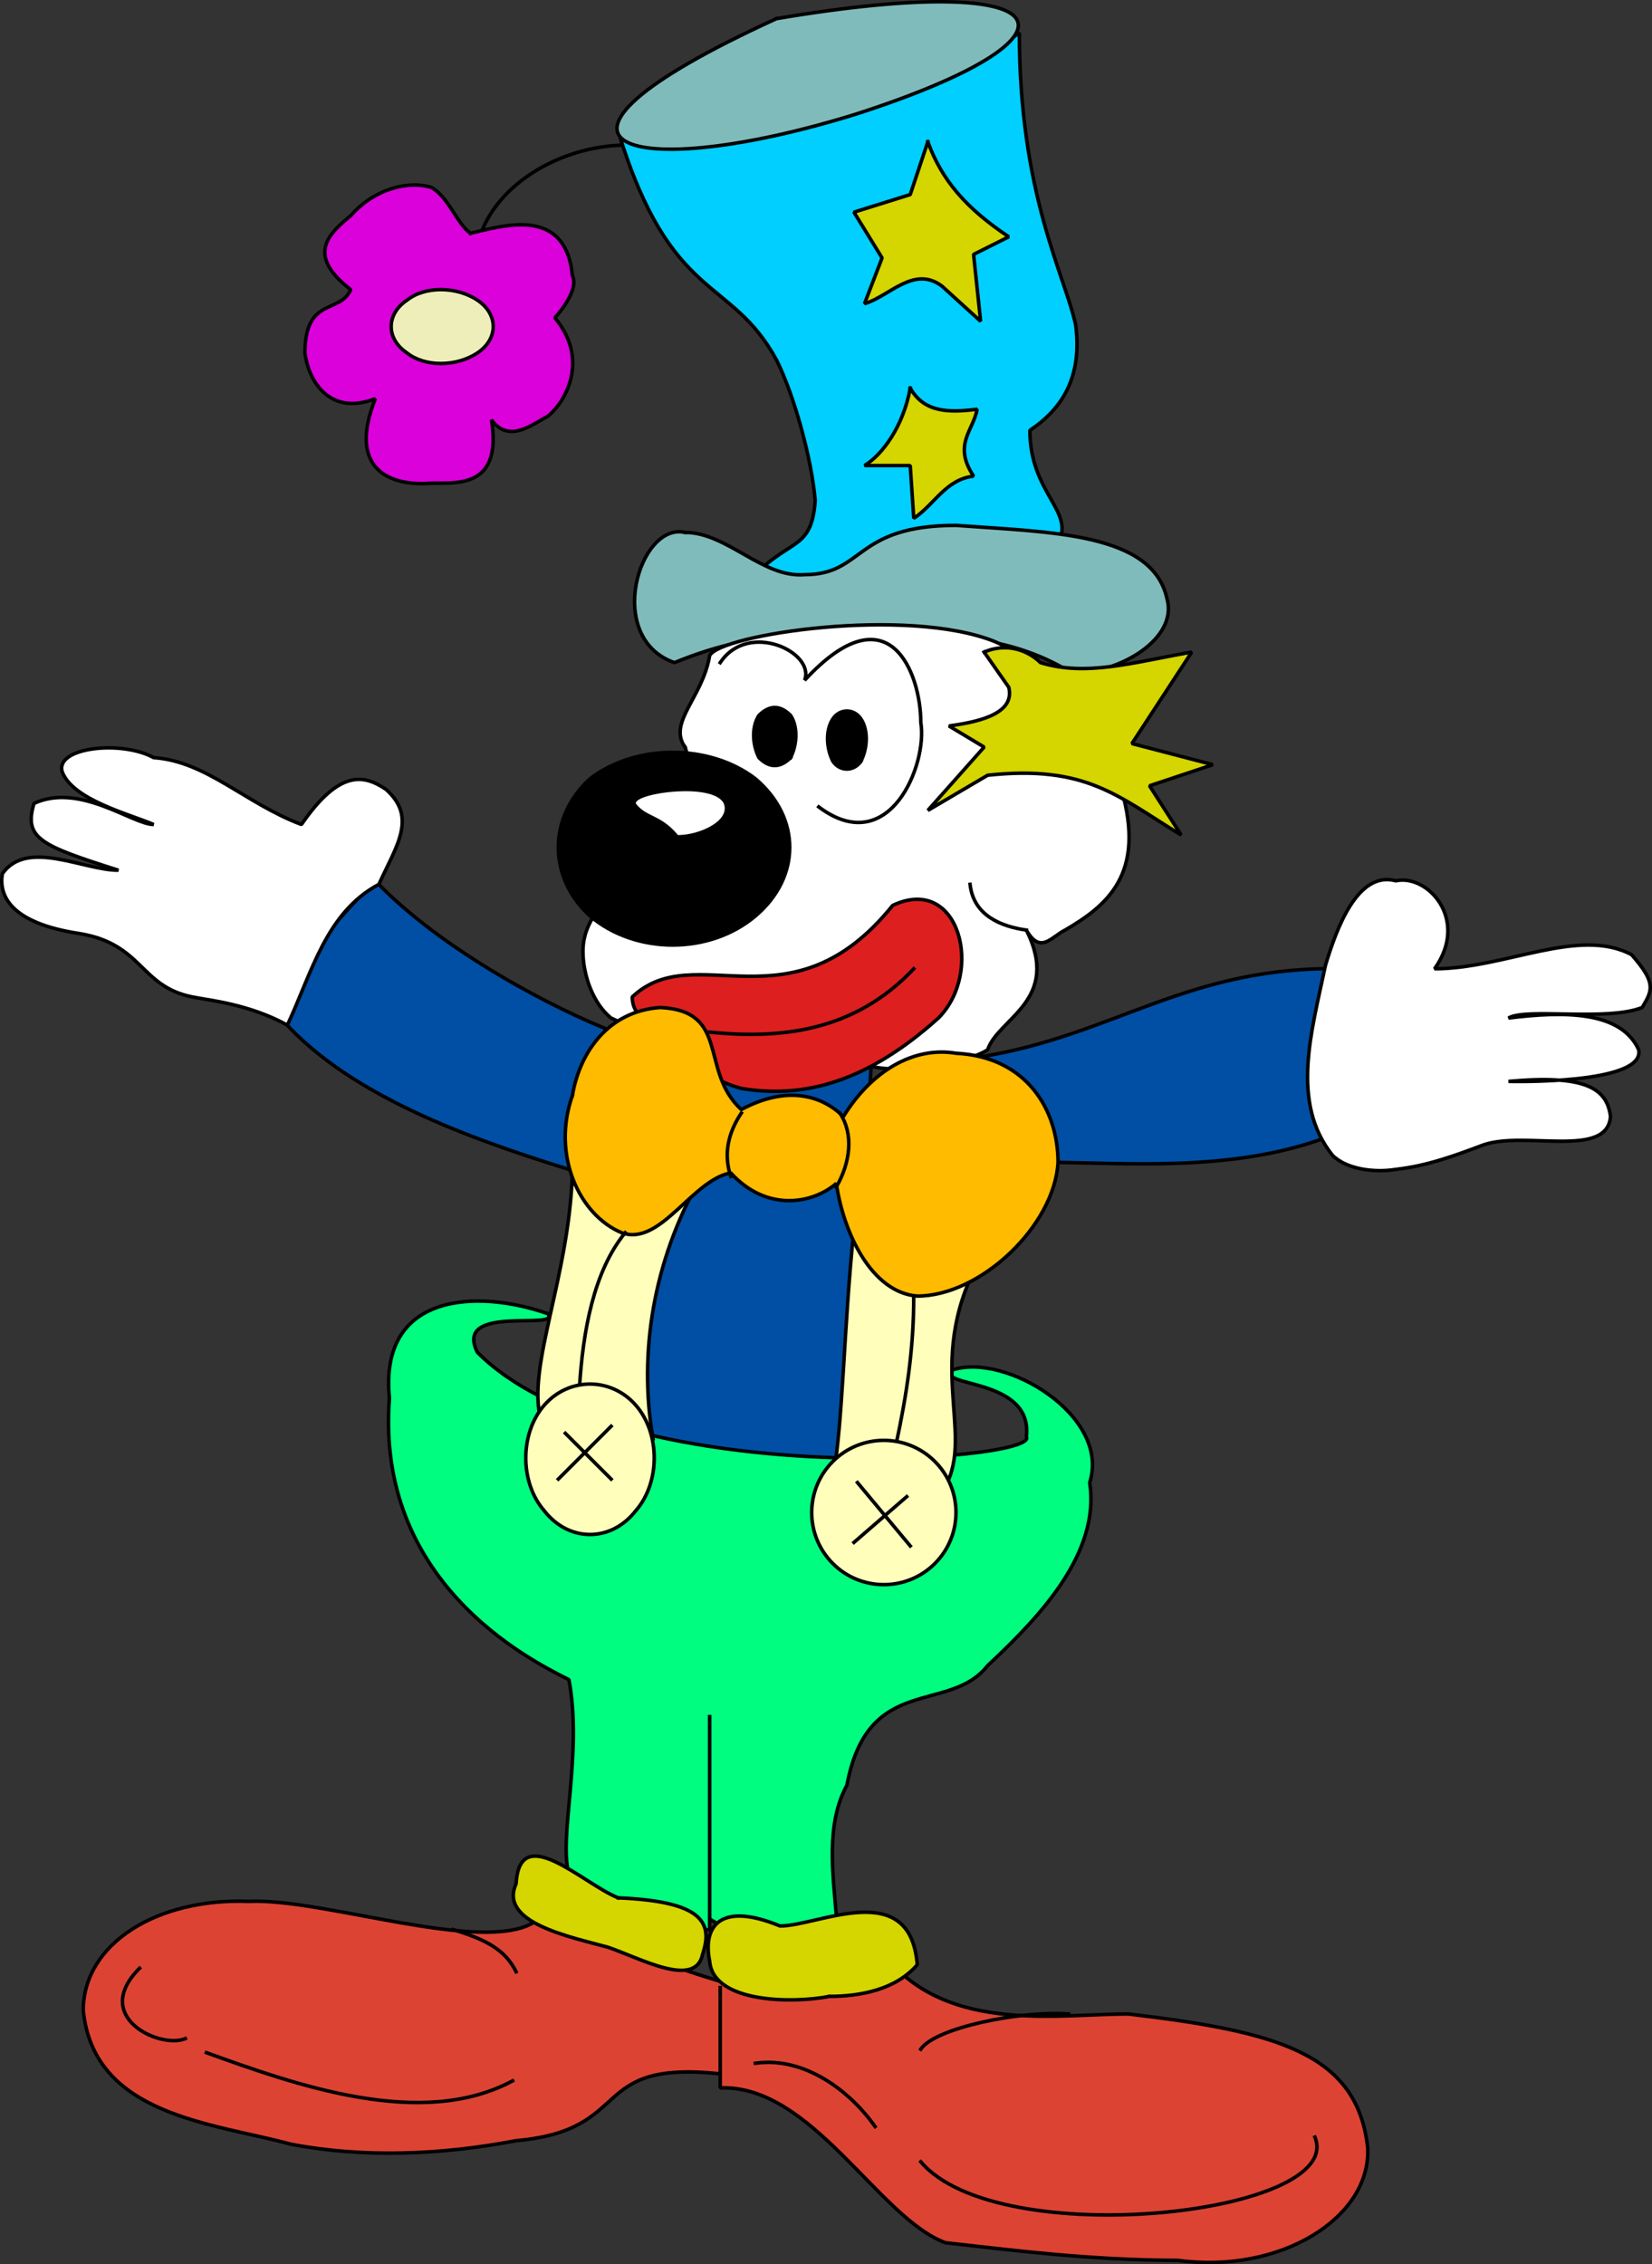 <svg xmlns="http://www.w3.org/2000/svg" width="469.453" height="643.41" version="1.2"><rect width="100%" height="100%" fill="#333333" stroke="none"/><g fill="none" fill-rule="evenodd" stroke="#000" stroke-linecap="square" stroke-linejoin="bevel" font-family="'Sans Serif'" font-size="12.5" font-weight="400"><path fill="#004fa4" stroke-linecap="butt" d="M205.664 307.293c13 2 25 0 42-6-4 66-6 92-7 116-12 6-46 5-56-5-18-26 14-75 21-105" vector-effect="non-scaling-stroke"/><path fill="#dd4333" stroke-linecap="butt" d="M205.664 563.293c16 1 33-6 49-4 18 18 47 13 66 13 42 5 65 11 68 38 1 20-25 36-54 32-25 0-48-3-66-5-19-7-38-45-64-44v-29 25c-38-4-24 16-58 19-21 4-43 5-64 1-22-6-56-8-59-38 0-19 21-32 47-31 21-1 66 15 81 6 21 4 33 11 54 17" vector-effect="non-scaling-stroke"/><path fill="#00fd80" stroke-linecap="butt" d="M155.664 373.293c-20-7-48-6-45 24-4 52 39 74 51 80 4 21-3 45 0 55 10 10 20 18 40 16v-61 58c16 10 27 7 36-1-1-12-3-26 3-37 6-32 29-20 40-34 15-14 32-32 29-52 6-19-24-37-39-32-5 5 23 2 21 19 4 7-116 16-156-24-7-14 24-6 20-11" vector-effect="non-scaling-stroke"/><path stroke-linecap="butt" d="M180.664 41.293c-18-1-38 9-44 25" vector-effect="non-scaling-stroke"/><path fill="#db01db" stroke-linecap="butt" d="M133.664 66.293c9-2 27-8 29 12 2 4-4 11-5 12 10 12 3 24-2 28-4 2-11 8-16 1 3 19-9 18-17 18-12 1-24-4-16-24-13 5-19-5-20-13 0-16 10-11 13-18-13-10-6-16 0-21 7-8 17-10 23-8 5 3 7 10 11 13" vector-effect="non-scaling-stroke"/><path fill="#eeb" stroke-linecap="butt" d="M135.664 100.293c-6 4-15 4-20 0-6-4-6-11 0-15 5-4 14-4 20 0s6 11 0 15" vector-effect="non-scaling-stroke"/><path fill="#00cfff" stroke-linecap="butt" d="M175.664 37.293c18 6 42 0 61-6 17-4 36-9 53-22 0 46 13 69 16 83 2 15-4 24-13 30 0 18 13 23 8 32-21-3-32-5-51 1-7 6-22 14-33 6 9-8 14-6 15-19-1-12-6-30-11-40-13-24-30-16-45-65" vector-effect="non-scaling-stroke"/><path fill="#80bbbb" stroke-linecap="butt" d="M220.664 5.293c-81 37-41 47 23 27 68-22 60-41-23-27m-26 146c12 0 22 13 34 12 17 0 14-14 43-14 27 2 56 2 60 21 3 11-13 21-27 21-16-10-35-12-59-10-18-1-32-2-54 7-20-7-10-40 3-37" vector-effect="non-scaling-stroke"/><path fill="#d5d500" stroke-linecap="butt" d="M263.664 40.293c4 11 11 19 23 27l-10 5 2 19-11-10c-8-6-15 3-22 5l5-13-8-13 16-5 5-15m-5 70c4 7 11 7 19 6-1 6-7 10-1 19-8 1-11 8-17 12l-1-15h-13c5-3 11-11 13-22" vector-effect="non-scaling-stroke"/><path fill="#fff" stroke-linecap="butt" d="M194.664 212.293c-5-7 5-14 7-26 3-6 56-14 81-4 16 7 33 24 36 42 7 24-4 33-16 40-4 2-7 7-11 0 10 20-8 25-11 34-6 4-30 9-40 2-30 7-41 1-67-11-5-4-8-12-8-19 0-22 40-26 29-58" vector-effect="non-scaling-stroke"/><path stroke-linecap="butt" d="M204.664 188.293c8-12 27-3 24 5 24-26 33-2 33 12 2 12-9 39-29 24" vector-effect="non-scaling-stroke"/><path fill="#000" stroke-linecap="butt" d="M244.664 216.293c-2 3-6 3-8 0-2-4-2-9 0-12s6-3 8 0 2 8 0 12m-20-1c-3 3-6 3-9 0-2-4-2-9 0-12 3-3 6-3 9 0 2 3 2 8 0 12m-10 45c-13 11-34 11-47 0-12-11-12-28 0-39 13-10 34-10 47 0 13 11 13 28 0 39" vector-effect="non-scaling-stroke"/><path fill="#fff" stroke="none" d="M180.664 228.293c0-3 22-6 25 0 2 5-7 9-13 9-5-6-9-5-12-9"/><path fill="#d5d500" stroke-linecap="butt" d="M279.664 185.293c7-3 13 0 16 3 13 4 26 0 43-3l-17 26 23 6-18 6 9 14c-18-11-27-20-55-17l-17 10 16-18-10-6c7-1 19-3 17-11l-7-10" vector-effect="non-scaling-stroke"/><path fill="#dd1f1f" stroke-linecap="butt" d="M195.664 294.293c-8-2-16-4-16-11 18-17 45 10 74-26 19-9 26 19 13 32-20 18-38 23-56 20-7-2-13-5-15-15" vector-effect="non-scaling-stroke"/><path stroke-linecap="butt" d="M201.664 293.293c20 2 41 0 58-18m16-24c1 9 9 12 16 13" vector-effect="non-scaling-stroke"/><path fill="#004fa4" stroke-linecap="butt" d="M381.664 275.293c-9 20-10 30-5 48-27 10-58 7-79 7-10-6-24-19-19-30 38-6 59-26 103-25m-275-25c-10 10-26 27-26 40 19 21 52 33 81 42 1-17 4-30 13-39-16-6-49-23-68-43" vector-effect="non-scaling-stroke"/><path fill="#ffb" stroke-linecap="butt" d="M162.664 333.293c8 17 22 19 35 4-13 24-16 50-12 72-13-12-27-16-32-6-4-15 8-40 9-70m80 16c10 18 21 20 34 12-14 29 2 49-10 64-7-23-27-9-30-5 3-17 3-42 6-71" vector-effect="non-scaling-stroke"/><path fill="#fb0" stroke-linecap="butt" d="M162.664 311.293c2-12 10-24 25-25 20 1 11 18 23 29 13-7 23-4 29 2 8-13 20-20 32-18 20 1 29 16 29 31-1 18-22 38-40 38-13-1-21-18-23-32-7 6-20 8-30-3-11 2-20 21-31 17-12-5-20-22-14-39" vector-effect="non-scaling-stroke"/><path stroke-linecap="butt" d="M177.664 350.293c-9 11-12 28-13 44m95-26c0 15-2 28-5 42m-44-94c-4 6-5 12-3 18m31-18c4 6 3 14-1 21" vector-effect="non-scaling-stroke"/><path fill="#d5d500" stroke-linecap="butt" d="M235.664 567.293c-10 2-33 2-34-10-2-10 3-17 20-10 11 0 37-14 39 11-6 7-16 9-25 9" vector-effect="non-scaling-stroke"/><path fill="#d5d500" stroke-linecap="butt" d="M175.664 539.293c24 1 27 7 24 16-2 10-18 1-27-2-11-3-31-7-26-18 1-18 19 0 29 4" vector-effect="non-scaling-stroke"/><path stroke-linecap="butt" d="M39.664 559.293c-14 14 6 23 13 20m6 4c25 9 61 22 87 8m-17-43c10 3 15 6 18 12m68 26c14-2 27 8 34 18m13 10c22 26 121 15 112-7m-112-25c4-6 28-11 42-10" vector-effect="non-scaling-stroke"/><path fill="#fff" stroke-linecap="butt" d="M81.664 291.293c7-15 11-32 26-40 5-11 11-19 2-27-6-4-13-6-24 10-16-6-27-18-42-19-9-5-28-3-26 4 3 8 19 12 26 15-6 0-21-12-34-6-3 10 2 12 24 19-10 0-26-9-33 1-1 6 2 14 22 17 18 3 17 15 32 18 5 1 16 2 27 8m297 37c-12-15-6-35-2-54 3-10 9-27 20-24 9-2 21 11 11 25 20 0 41-12 56-4 7 8 6 10 3 15-10 4-33 0-38 3 16-2 32-2 37 9 2 10-37 9-37 9 22-2 28 2 29 10-1 12-24 4-36 8-8 3-16 6-25 7-6 1-14 0-18-4" vector-effect="non-scaling-stroke"/><path fill="#ffb" stroke-linecap="butt" d="M180.664 429.293c-7 9-19 9-26 0-7-8-7-22 0-30s19-8 26 0 7 22 0 30m85 15c-8 8-21 8-29 0s-8-21 0-29 21-8 29 0 8 21 0 29" vector-effect="non-scaling-stroke"/><path stroke-linecap="butt" d="m160.664 407.293 13 13m0-15-15 15m99 5-15 13m1-17 15 18" vector-effect="non-scaling-stroke"/></g></svg>
